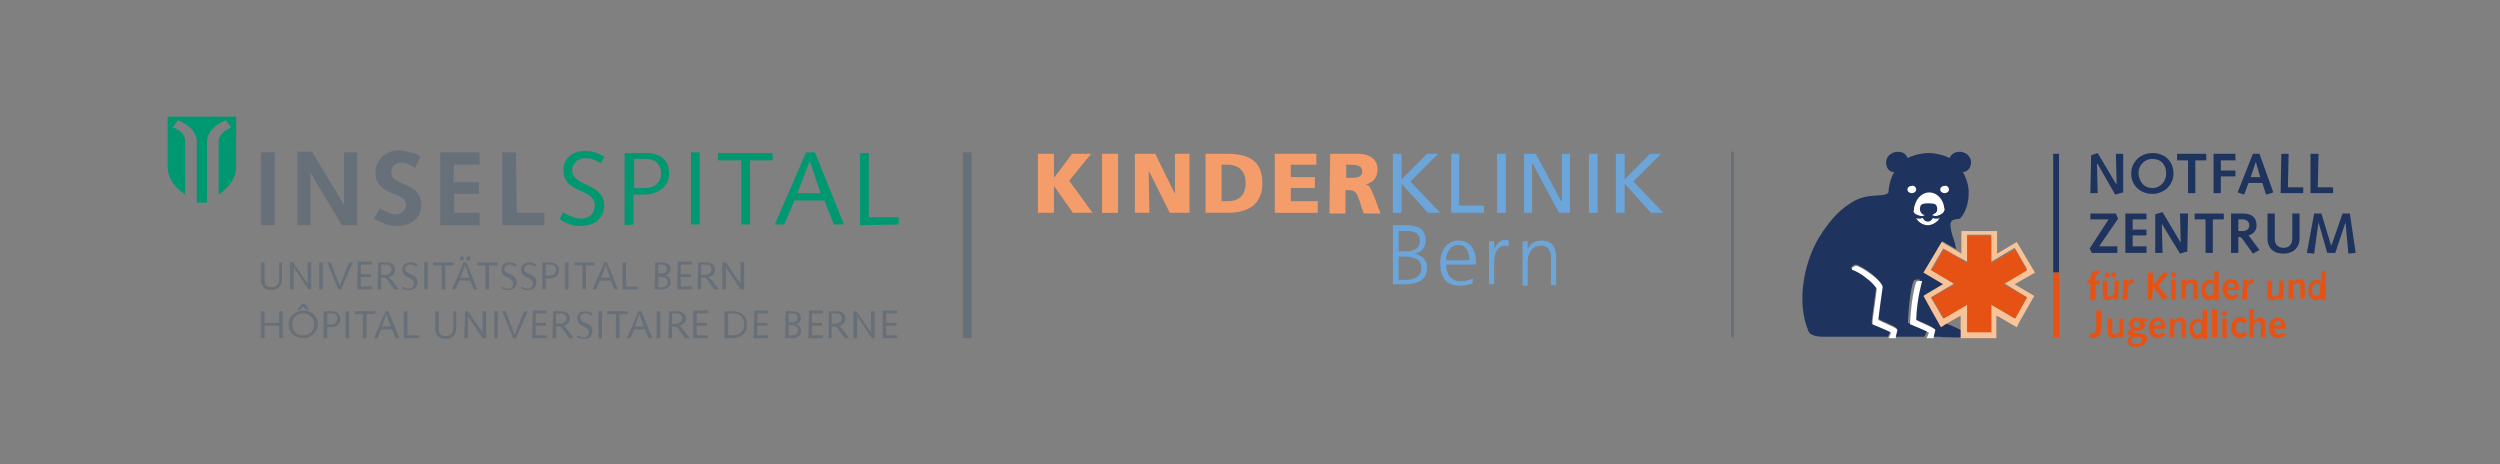 <?xml version="1.0" encoding="utf-8"?>
<!-- Generator: Adobe Illustrator 27.8.1, SVG Export Plug-In . SVG Version: 6.00 Build 0)  -->
<svg version="1.1" id="Ebene_1" xmlns="http://www.w3.org/2000/svg" xmlns:xlink="http://www.w3.org/1999/xlink" x="0px" y="0px"
	 viewBox="0 0 343 63.7" style="enable-background:new 0 0 343 63.7;" xml:space="preserve">
<rect x="0" y="0" width="343" height="63.7" fill="#808080" stroke="none"/>
<style type="text/css">
	.st0{fill-rule:evenodd;clip-rule:evenodd;fill:#009870;}
	.st1{fill-rule:evenodd;clip-rule:evenodd;fill:#677079;}
	.st2{fill:none;stroke:#677079;stroke-width:1.179;}
	.st3{fill:#F49C6A;}
	.st4{fill:#6CA5D9;}
	.st5{fill:#677079;}
	.st6{fill:#1E335D;}
	.st7{fill:#F9C39A;}
	.st8{fill:#E65214;}
	.st9{fill:#FFFFFF;}
</style>
<g>
	<path class="st0" d="M27.7,27.8H27v-8.4c0-1.6-1.9-2.7-2.6-2.9l-0.7,1c0.4,0.1,1.7,0.6,1.7,1.9v7.3c-1.4-1-2.4-2.2-2.4-3.9V16h4.7
		h4.7v6.8c0,1.7-1,2.9-2.4,3.9v-7.3c0-1.2,1.4-1.7,1.7-1.9l-0.7-1c-0.7,0.2-2.6,1.3-2.6,2.9v8.4C28.5,27.8,27.7,27.8,27.7,27.8z"/>
	<path class="st1" d="M35.8,46.4h0.5v-1.7h2v1.7h0.5v-3.7h-0.5v1.6h-2v-1.6h-0.5V46.4z M40.8,42.5h0.4l0.4-0.5l0.4,0.5h0.4l-0.5-0.8
		h-0.5L40.8,42.5z M40.1,44.5c0-0.9,0.6-1.5,1.5-1.5c0.9,0,1.5,0.7,1.5,1.5c0,0.9-0.6,1.5-1.5,1.5C40.7,46.1,40.1,45.4,40.1,44.5
		 M39.6,44.5c0,1.2,0.9,1.9,2,1.9c1.1,0,2-0.8,2-1.9c0-1.2-0.9-1.9-2-1.9C40.5,42.6,39.6,43.4,39.6,44.5 M44.9,43h0.6
		c0.6,0,0.8,0.3,0.8,0.7c0,0.5-0.4,0.8-0.8,0.8h-0.6V43z M44.4,46.4h0.5v-1.5h0.5c0.6,0,1.3-0.3,1.3-1.1c0-0.7-0.5-1.1-1.2-1.1h-1.1
		V46.4z M47.4,46.4h0.5v-3.7h-0.5V46.4z M48.6,43.1h1.2v3.3h0.5v-3.3h1.2v-0.4h-2.8L48.6,43.1L48.6,43.1z M51.3,46.4h0.5l0.5-1.2
		h1.5l0.5,1.2h0.5l-1.5-3.7h-0.4L51.3,46.4z M53.6,44.8h-1.2l0.6-1.7l0,0L53.6,44.8z M57.5,46.4V46h-1.6v-3.3h-0.5v3.7
		C55.4,46.4,57.5,46.4,57.5,46.4z M62.2,42.7V45c0,0.8-0.5,1.1-1,1.1c-0.7,0-1-0.3-1-1c0-0.3,0-0.7,0-1v-1.4h-0.5V44
		c0,0.4,0,0.7,0,1c0,1.1,0.6,1.5,1.4,1.5c0.7,0,1.5-0.3,1.5-1.5v-2.3C62.6,42.7,62.2,42.7,62.2,42.7z M63.7,46.4h0.5v-3l0,0l2,3h0.5
		v-3.7h-0.5v2.9l0,0l-2-2.9h-0.4L63.7,46.4z M67.8,46.4h0.5v-3.7h-0.5V46.4z M70.4,46.4h0.4l1.6-3.7h-0.5l-1.3,3.2l-1.2-3.2h-0.5
		L70.4,46.4z M73,46.4h2V46h-1.5v-1.3h1.4v-0.4h-1.4V43H75v-0.4h-1.9L73,46.4z M75.8,46.4h0.5v-1.6h0.3c0.4,0,0.5,0.2,0.7,0.5
		l0.8,1.1h0.6l-0.8-1.1c-0.2-0.2-0.4-0.5-0.6-0.6l0,0c0.5-0.1,0.9-0.4,0.9-1s-0.5-1-1.2-1h-1.1L75.8,46.4z M76.3,43h0.6
		c0.6,0,0.8,0.3,0.8,0.7c0,0.5-0.5,0.7-0.9,0.7h-0.5L76.3,43z M79.1,46.2c0.3,0.2,0.6,0.3,1,0.3c0.8,0,1.2-0.5,1.2-1.1
		c0-1.2-1.7-1-1.7-1.8c0-0.4,0.4-0.6,0.7-0.6c0.3,0,0.6,0.1,0.8,0.3l0.2-0.3c-0.3-0.2-0.6-0.3-1-0.3c-0.7,0-1.1,0.4-1.1,1
		c0,1.3,1.6,0.9,1.6,1.9c0,0.4-0.3,0.7-0.7,0.7c-0.3,0-0.6-0.1-0.8-0.3L79.1,46.2z M82.1,46.4h0.5v-3.7h-0.5V46.4z M83.3,43.1h1.2
		v3.3H85v-3.3h1.1v-0.4h-2.8V43.1z M86,46.4h0.5l0.5-1.2h1.5l0.5,1.2h0.5L88,42.7h-0.4L86,46.4z M88.3,44.8h-1.2l0.6-1.7l0,0
		L88.3,44.8z M90.1,46.4h0.5v-3.7h-0.5V46.4z M91.7,46.4h0.5v-1.6h0.3c0.4,0,0.5,0.2,0.7,0.5l0.8,1.1h0.6l-0.8-1.1
		c-0.2-0.2-0.4-0.5-0.6-0.6l0,0c0.5-0.1,0.9-0.4,0.9-1s-0.5-1-1.2-1h-1.1L91.7,46.4z M92.2,43h0.6c0.6,0,0.8,0.3,0.8,0.7
		c0,0.5-0.5,0.7-0.9,0.7h-0.5V43z M95.1,46.4h2V46h-1.5v-1.3H97v-0.4h-1.4V43h1.5v-0.4h-2V46.4z M99.9,43h0.6c1,0,1.6,0.5,1.6,1.5
		s-0.7,1.5-1.7,1.5h-0.5V43z M99.4,46.4h1c1.2,0,2.1-0.6,2.1-1.9c0-0.9-0.6-1.8-2-1.8h-1.1V46.4z M103.4,46.4h2V46h-1.5v-1.3h1.4
		v-0.4h-1.4V43h1.5v-0.4h-1.9L103.4,46.4z M107.7,46.4h1c0.7,0,1.2-0.4,1.2-1c0-0.5-0.3-0.8-0.7-0.9l0,0c0.4-0.1,0.7-0.4,0.7-0.9
		c0-0.4-0.3-0.9-1.1-0.9h-1L107.7,46.4z M108.2,44.6h0.4c0.5,0,0.9,0.2,0.9,0.7s-0.3,0.7-0.8,0.7h-0.5V44.6z M108.2,43h0.4
		c0.6,0,0.8,0.2,0.8,0.6c0,0.4-0.2,0.6-0.9,0.6h-0.3V43z M110.9,46.4h2V46h-1.5v-1.3h1.4v-0.4h-1.4V43h1.5v-0.4H111L110.9,46.4z
		 M113.7,46.4h0.4v-1.6h0.3c0.4,0,0.5,0.2,0.7,0.5l0.8,1.1h0.6l-0.8-1.1c-0.2-0.2-0.4-0.5-0.6-0.6l0,0c0.5-0.1,0.9-0.4,0.9-1
		s-0.5-1-1.2-1h-1.1L113.7,46.4z M114.1,43h0.6c0.6,0,0.8,0.3,0.8,0.7c0,0.5-0.5,0.7-0.9,0.7h-0.5V43z M117.1,46.4h0.5v-3l0,0l2,3
		h0.4v-3.7h-0.5v2.9l0,0l-2-2.9h-0.4V46.4z M121.1,46.4h2V46h-1.5v-1.3h1.4v-0.4h-1.4V43h1.5v-0.4h-2V46.4z"/>
	<path class="st1" d="M38.3,36v2.3c0,0.8-0.5,1.1-1,1.1c-0.7,0-1-0.3-1-1c0-0.3,0-0.7,0-1V36h-0.5v1.3c0,0.4,0,0.7,0,1
		c0,1.1,0.6,1.5,1.4,1.5c0.7,0,1.5-0.3,1.5-1.5V36C38.7,36,38.3,36,38.3,36z M39.8,39.7h0.5v-3l0,0l2,3h0.4V36h-0.5v2.9l0,0l-2-2.9
		h-0.4V39.7z M43.8,39.7h0.5V36h-0.5V39.7z M46.4,39.7h0.4l1.6-3.7h-0.5l-1.3,3.2L45.4,36h-0.5L46.4,39.7z M49,39.7h2v-0.4h-1.5V38
		h1.4v-0.4h-1.4v-1.3H51v-0.4h-1.9L49,39.7z M51.8,39.7h0.5v-1.6h0.3c0.4,0,0.5,0.2,0.7,0.5l0.8,1.1h0.6l-0.8-1.1
		c-0.2-0.2-0.4-0.5-0.6-0.6l0,0c0.5-0.1,0.9-0.4,0.9-1s-0.5-1-1.2-1h-1.1L51.8,39.7z M52.3,36.3h0.6c0.6,0,0.8,0.3,0.8,0.7
		c0,0.5-0.5,0.7-0.9,0.7h-0.5L52.3,36.3z M55.1,39.5c0.3,0.2,0.6,0.3,1,0.3c0.8,0,1.2-0.5,1.2-1.1c0-1.2-1.7-1-1.7-1.8
		c0-0.4,0.4-0.6,0.7-0.6s0.6,0.1,0.8,0.3l0.2-0.3c-0.3-0.2-0.6-0.3-1-0.3c-0.7,0-1.1,0.4-1.1,1c0,1.3,1.6,0.9,1.6,1.9
		c0,0.4-0.3,0.7-0.7,0.7c-0.3,0-0.6-0.1-0.8-0.3L55.1,39.5z M58.2,39.7h0.5V36h-0.5V39.7z M59.4,36.4h1.2v3.3h0.5v-3.3h1.2V36h-2.8
		C59.4,36,59.4,36.4,59.4,36.4z M63.1,35.7h0.5v-0.5h-0.5V35.7z M64,35.7h0.5v-0.5H64V35.7z M62,39.7h0.5l0.5-1.2h1.5l0.5,1.2h0.5
		L64,36h-0.4L62,39.7z M64.4,38.1h-1.2l0.6-1.7l0,0L64.4,38.1z M65.4,36.4h1.2v3.3h0.5v-3.3h1.2V36h-2.8L65.4,36.4L65.4,36.4z
		 M68.7,39.5c0.3,0.2,0.6,0.3,1,0.3c0.8,0,1.2-0.5,1.2-1.1c0-1.2-1.7-1-1.7-1.8c0-0.4,0.4-0.6,0.7-0.6c0.3,0,0.6,0.1,0.8,0.3
		l0.2-0.3c-0.3-0.2-0.6-0.3-1-0.3c-0.7,0-1.1,0.4-1.1,1c0,1.3,1.6,0.9,1.6,1.9c0,0.4-0.3,0.7-0.7,0.7c-0.3,0-0.6-0.1-0.8-0.3
		L68.7,39.5z M71.4,39.5c0.3,0.2,0.6,0.3,1,0.3c0.8,0,1.2-0.5,1.2-1.1c0-1.2-1.7-1-1.7-1.8c0-0.4,0.4-0.6,0.7-0.6
		c0.3,0,0.6,0.1,0.8,0.3l0.2-0.3c-0.3-0.2-0.6-0.3-1-0.3c-0.7,0-1.1,0.4-1.1,1c0,1.3,1.6,0.9,1.6,1.9c0,0.4-0.3,0.7-0.7,0.7
		c-0.3,0-0.6-0.1-0.8-0.3L71.4,39.5z M74.9,36.3h0.6c0.6,0,0.8,0.3,0.8,0.7c0,0.5-0.4,0.8-0.8,0.8h-0.6V36.3z M74.4,39.7h0.5v-1.5
		h0.5c0.6,0,1.3-0.3,1.3-1.1c0-0.7-0.5-1.1-1.2-1.1h-1.1V39.7z M77.5,39.7H78V36h-0.5V39.7z M78.7,36.4h1.2v3.3h0.5v-3.3h1.2V36
		h-2.8v0.4H78.7z M81.3,39.7h0.5l0.5-1.2h1.5l0.5,1.2h0.5L83.3,36h-0.4L81.3,39.7z M83.7,38.1h-1.2l0.6-1.7l0,0L83.7,38.1z
		 M87.5,39.7v-0.4h-1.6V36h-0.5v3.7H87.5z M89.8,39.7h1c0.7,0,1.2-0.4,1.2-1c0-0.5-0.3-0.8-0.7-0.9l0,0c0.4-0.1,0.7-0.4,0.7-0.9
		c0-0.4-0.3-0.9-1.1-0.9h-1L89.8,39.7z M90.3,38h0.4c0.5,0,0.9,0.2,0.9,0.7s-0.3,0.7-0.8,0.7h-0.5V38z M90.3,36.3h0.4
		c0.6,0,0.8,0.2,0.8,0.6c0,0.4-0.2,0.6-0.9,0.6h-0.3V36.3z M92.9,39.7h2v-0.4h-1.5V38h1.4v-0.4h-1.4v-1.3h1.5v-0.4H93L92.9,39.7z
		 M95.7,39.7h0.5v-1.6h0.3c0.4,0,0.5,0.2,0.7,0.5l0.8,1.1h0.6l-0.8-1.1c-0.2-0.2-0.4-0.5-0.6-0.6l0,0c0.5-0.1,0.9-0.4,0.9-1
		s-0.5-1-1.2-1h-1.1L95.7,39.7z M96.2,36.3h0.6c0.6,0,0.8,0.3,0.8,0.7c0,0.5-0.5,0.7-0.9,0.7h-0.5V36.3z M99.1,39.7h0.5v-3l0,0l2,3
		h0.5V36h-0.5v2.9l0,0l-2-2.9h-0.5V39.7z"/>
	<path class="st0" d="M87,21.8h1.5c1.6,0,2.2,0.9,2.2,2c0,1.4-1.1,2-2.1,2H87V21.8z M86.9,30.8v-4.1h1.4c1.6,0,3.5-0.8,3.5-2.9
		c0-1.9-1.3-2.8-3.1-2.8h-3v9.9L86.9,30.8L86.9,30.8z M94.8,30.8H96v-9.9h-1.2V30.8z M98.6,22h3.1v8.8h1.2V22h3.1v-1h-7.5v1H98.6z
		 M106.3,30.8h1.3l1.4-3.3h4.1l1.3,3.3h1.4l-4-9.9h-1.2L106.3,30.8z M112.6,26.5h-3.2l1.7-4.4l0,0L112.6,26.5z M123.3,30.8v-1h-4.1
		V21H118v9.9L123.3,30.8L123.3,30.8z"/>
	<path class="st1" d="M56.4,20.9c0.5,0.1,0.9,0.3,1.3,0.6l0,0l0,0L57,22.9V23h-0.1c-0.2-0.2-0.6-0.3-0.9-0.5
		c-0.3-0.1-0.6-0.2-0.8-0.2c-0.5,0-0.8,0.1-1.1,0.4c-0.3,0.2-0.4,0.6-0.4,1l0,0c0,0.8,0.7,1.1,1.6,1.5c1.1,0.5,2.5,1,2.5,3l0,0l0,0
		l0,0c0,0.8-0.3,1.5-0.9,2c-0.6,0.5-1.4,0.8-2.4,0.8l0,0l0,0c-0.6,0-1.2-0.1-1.7-0.3s-1-0.4-1.5-0.7l0,0l0,0l0.8-1.4l0,0l0,0
		c0.1,0,0.2,0.1,0.2,0.1c0.6,0.3,1.3,0.7,1.9,0.7c0.4,0,0.8-0.1,1.1-0.4c0.3-0.2,0.4-0.5,0.4-0.9c0-0.8-0.8-1.2-1.7-1.5
		c-1.2-0.5-2.5-1.1-2.5-2.9c0-0.9,0.4-1.6,0.9-2.2c0.6-0.5,1.4-0.9,2.4-0.9C55.4,20.7,55.9,20.8,56.4,20.9"/>
	<polygon class="st1" points="68.9,30.9 68.9,20.9 70.8,20.9 70.9,29.2 74.7,29.2 74.7,30.9 	"/>
	<polygon class="st1" points="60.4,30.9 60.4,20.9 65.8,20.9 65.8,22.6 62.3,22.6 62.2,25 65.7,25 65.7,26.6 62.3,26.6 62.3,29.2 
		65.8,29.2 65.8,30.9 	"/>
	<polygon class="st1" points="40.8,30.9 40.8,20.8 42.8,20.8 47.2,28.1 47.2,20.9 49,20.9 49,30.9 46.9,30.9 42.6,23.7 42.6,30.9 	
		"/>
	<polygon class="st1" points="35.8,30.9 35.8,20.9 37.7,20.9 37.7,30.9 	"/>
	<path class="st0" d="M77,30.2c0.8,0.5,1.6,0.8,2.7,0.8c2.2,0,3.2-1.4,3.2-2.8c0-3.1-4.4-2.6-4.4-4.8c0-1.2,1-1.7,1.8-1.7
		c0.9,0,1.5,0.3,2.1,0.7l0.5-0.9c-0.8-0.5-1.7-0.8-2.6-0.8c-1.8,0-3,1.1-3,2.6c0,3.4,4.3,2.4,4.3,4.9c0,1.1-0.8,1.8-1.9,1.8
		c-0.8,0-1.9-0.5-2.4-0.9L76.8,30L77,30.2z"/>
	<line class="st2" x1="132.7" y1="20.9" x2="132.7" y2="46.4"/>
	<polygon class="st3" points="142.4,21.1 144.6,21.1 144.6,24.4 144.6,24.4 147.1,21.1 149.7,21.1 146.7,24.8 149.9,29.2 
		147.2,29.2 144.6,25.5 144.6,25.5 144.6,29.2 142.4,29.2 	"/>
	<rect x="151.2" y="21.1" class="st3" width="2.2" height="8.1"/>
	<polygon class="st3" points="155.7,21.1 158.5,21.1 161.2,26.6 161.2,26.6 161.2,21.1 163.2,21.1 163.2,29.2 160.5,29.2 
		157.7,23.6 157.6,23.6 157.7,29.2 155.7,29.2 	"/>
	<path class="st3" d="M165.4,21.1h3c2.8,0,4.8,0.9,4.8,4c0,3-2,4.1-4.8,4.1h-3V21.1z M167.6,27.6h0.8c1.6,0,2.5-0.8,2.5-2.5
		c0-1.6-0.9-2.5-2.5-2.5h-0.8V27.6z"/>
	<polygon class="st3" points="174.9,21.1 180.6,21.1 180.6,22.6 177.1,22.6 177.1,24.3 180.4,24.3 180.4,25.8 177.1,25.8 
		177.1,27.6 180.8,27.6 180.8,29.2 174.9,29.2 	"/>
	<path class="st3" d="M182.5,21.1h3.9c1.4,0,2.6,0.7,2.6,2.1c0,1.1-0.5,1.8-1.6,2.1l0,0c0.7,0.2,0.7,0.8,1.2,1.8l0.8,2.2h-2.3
		l-0.5-1.5c-0.4-1.4-0.7-1.7-1.5-1.7h-0.5v3.2h-2.2L182.5,21.1L182.5,21.1z M184.7,24.4h0.6c0.7,0,1.6,0,1.6-0.9
		c0-0.8-0.8-0.9-1.6-0.9h-0.6V24.4z"/>
	<polygon class="st4" points="191.1,21.1 192.3,21.1 192.3,24.6 195.8,21.1 197.3,21.1 193.5,24.9 197.6,29.2 195.9,29.2 
		192.3,25.2 192.3,29.2 191.1,29.2 	"/>
	<polygon class="st4" points="199.1,21.1 200.2,21.1 200.2,28.2 203.6,28.2 203.6,29.2 199.1,29.2 	"/>
	<rect x="205.4" y="21.1" class="st4" width="1.2" height="8.1"/>
	<polygon class="st4" points="209.1,21.1 210.7,21.1 214.2,27.6 214.3,27.6 214.3,21.1 215.4,21.1 215.4,29.2 213.9,29.2 
		210.3,22.5 210.2,22.5 210.2,29.2 209.1,29.2 	"/>
	<rect x="218" y="21.1" class="st4" width="1.2" height="8.1"/>
	<polygon class="st4" points="221.7,21.1 222.9,21.1 222.9,24.6 226.4,21.1 227.9,21.1 224.1,24.9 228.2,29.2 226.5,29.2 
		222.9,25.2 222.9,29.2 221.7,29.2 	"/>
	<path class="st4" d="M191.1,30.9h1.9c1.3,0,2.6,0.4,2.6,2c0,1-0.5,1.7-1.5,1.9l0,0c1,0.2,1.7,0.9,1.7,1.9c0,1.8-1.4,2.3-3.1,2.3
		h-1.6V30.9z M191.9,38.4h0.8c1.1,0,2.3-0.3,2.3-1.6c0-1.4-1.2-1.6-2.4-1.6h-0.7L191.9,38.4L191.9,38.4z M191.9,34.5h0.9
		c0.9,0,2-0.2,2-1.5c0-1.2-1.1-1.3-1.8-1.3h-1.1L191.9,34.5L191.9,34.5z"/>
	<path class="st4" d="M202,38.9c-0.5,0.2-1.2,0.3-1.7,0.3c-2,0-2.7-1.3-2.7-3.1s1-3.1,2.5-3.1c1.7,0,2.4,1.4,2.4,2.9v0.4h-4.1
		c0,1.3,0.7,2.3,2,2.3c0.5,0,1.3-0.2,1.7-0.4L202,38.9L202,38.9z M201.6,35.7c0-1-0.4-2.1-1.5-2.1s-1.7,1.1-1.7,2.1H201.6z"/>
	<path class="st4" d="M204.3,34.4c0-0.7,0-0.9,0-1.3h0.7v1.1l0,0c0.3-0.7,0.8-1.3,1.5-1.3c0.2,0,0.4,0,0.5,0.1v0.8
		c-0.2,0-0.4-0.1-0.5-0.1c-1.2,0-1.5,1.3-1.5,2.4V39h-0.7V34.4z"/>
	<path class="st4" d="M208.9,34.5c0-0.5,0-0.9,0-1.4h0.7v1.1l0,0c0.2-0.5,0.7-1.2,1.9-1.2c1.5,0,2,1,2,2.3v3.8h-0.7v-3.6
		c0-1.1-0.4-1.8-1.4-1.8c-1.3,0-1.8,1.2-1.8,2.2v3.3h-0.7V34.5z"/>
</g>
<g>
	<rect x="237.5" y="20.8" class="st5" width="0.4" height="25.5"/>
	<path class="st6" d="M269.1,46.3v-1c-0.6-0.3-1.7-0.8-2.1-0.9l-0.6,0.4l-1.3-2.3l-1.1-2l2.7-1.6l-2.7-1.6l2.5-4.2l1.9,1.1
		c-0.1-0.3-0.1-0.6-0.3-1.2c-0.4-1.1-0.5-1.7-0.5-2.3c0-0.1,0.1-0.2,0.1-0.3c0.2-0.3,0.6-0.3,1.2-0.4c1.2-1.3,1.2-3.1,1.2-3.7
		c0-1.1-0.5-2.2-0.8-2.7c1,0,1.5-1.4,0.8-2.2c-0.7-0.9-2.3-0.7-2.6,0.3c-0.3-0.2-1.6-0.7-2.9-0.7s-2.6,0.5-2.9,0.7
		c-0.2-1-1.8-1.2-2.6-0.3c-0.7,0.8-0.2,2.3,0.8,2.2c-0.3,0.4-0.8,1.8-0.8,2.8c-0.6,0.8-2.7-0.1-5.1,1.4c-0.9,0.6-2.5,1.6-4.5,4.9
		c-2.1,3.6-3,8.9-1.4,12.7c0.3,0.8,1.6,0.8,2.4,0.8h8.5c0.2-0.3,0.4-0.8,0.3-0.8c-0.3-0.2-1.7-0.8-2.5-1.1c-0.1,0,0.6-4.6,0.6-4.9
		c-0.3-0.5-0.9-1.1-1.4-1.4c-1-0.7-1.9-1.1-2-1.2c-0.2-0.1,0.5-0.6,0.7-0.5c0,0,0.6,0.2,1.6,0.9c1.4,1,1.9,1.8,1.9,2
		c-0.2,1.4-0.5,3.6-0.6,4.5c0.3,0.2,2.3,1,2.6,1.3c0.1,0.1-0.2,0.8-0.4,1.2h4.2c0.2-0.3,0.4-0.8,0.3-0.8c-0.3-0.2-1.7-0.8-2.5-1.1
		c-0.1,0,0-0.4,0-0.8c0.2-3.2,0.6-4.8,0.8-5c0.1-0.2,0.9-0.2,0.8-0.1c-0.1,0.2-0.7,2.4-0.8,5.3c0.3,0.2,2.4,1,2.6,1.3
		c0.1,0.1-0.2,0.8-0.4,1.2h1.3C266.4,46.3,269.1,46.3,269.1,46.3z"/>
	<path class="st7" d="M279.2,37.4l-2.5-4.2l-2.7,1.6v-3.1h-4.9v3.1l-0.8-0.5l-1.9-1.1l-2.5,4.2l2.7,1.6l-2.7,1.6l1.1,2l1.3,2.3
		l0.6-0.4l2.1-1.2v2.1v1h0.2h4.7l0,0v-3.1l0.4,0.2l2.4,1.4l0.4-0.8l2-3.5l-2.7-1.6L279.2,37.4z M278.1,40.8l-1.7,2.9l-3.2-1.9v3.7
		h-3.3v-3.7l-3,1.7l-0.3,0.2l-1.7-2.9l3.2-1.9l-3.2-1.9l1.7-2.9l1.8,1l1.5,0.8v-3.7h3.3v3.7l3.2-1.9l1.7,2.9l-3.2,1.9L278.1,40.8z"
		/>
	<polygon class="st8" points="274.9,39 278.1,37.1 276.5,34.2 273.2,36.1 273.2,32.4 269.9,32.4 269.9,36.1 266.7,34.2 265,37.1 
		268.2,39 265,40.8 266.7,43.7 269.9,41.8 269.9,45.6 273.2,45.6 273.2,41.8 276.5,43.7 278.1,40.8 	"/>
	<path class="st9" d="M260.3,45.2c-0.3-0.3-2.3-1.1-2.6-1.3c0.1-0.9,0.4-3.1,0.6-4.5c0-0.3-0.5-1-1.9-2c-1-0.7-1.6-0.9-1.6-0.9
		c-0.3-0.1-0.9,0.3-0.7,0.5c0.2,0.1,1.1,0.4,2,1.2c0.5,0.3,1.1,1,1.4,1.4c0,0.3-0.7,4.9-0.6,4.9c0.7,0.3,2.2,0.9,2.5,1.1
		c0.1,0-0.1,0.5-0.3,0.8h1C260.1,45.9,260.4,45.3,260.3,45.2"/>
	<path class="st9" d="M265.5,45.2c-0.3-0.3-2.4-1.1-2.6-1.3c0.1-3,0.8-5.2,0.8-5.3c0.1-0.1-0.7-0.1-0.8,0.1c-0.1,0.2-0.6,1.9-0.8,5
		c0,0.4-0.1,0.8,0,0.8c0.7,0.3,2.2,0.9,2.5,1.1c0.1,0-0.1,0.5-0.3,0.8h1C265.3,45.9,265.6,45.3,265.5,45.2"/>
	<path class="st9" d="M262.9,26c0,0.3-0.3,0.5-0.6,0.5c-0.3,0-0.6-0.2-0.6-0.5s0.3-0.5,0.6-0.5C262.6,25.4,262.9,25.7,262.9,26"/>
	<path class="st9" d="M267.4,26c0,0.3-0.3,0.5-0.6,0.5c-0.3,0-0.6-0.2-0.6-0.5s0.3-0.5,0.6-0.5C267.1,25.4,267.4,25.7,267.4,26"/>
	<path class="st9" d="M263.4,29.6c0.3,0.1,0.5,0,0.7-0.1c-0.2,0-0.4-0.1-0.5-0.3c-0.3-0.3-0.2-0.9,0-1.1c0.2-0.2,0.7-0.2,1-0.2
		c0.2,0,0.8,0,1,0.2c0.2,0.2,0.3,0.8,0,1.1c-0.2,0.1-0.3,0.2-0.5,0.3c0.2,0.1,0.4,0.2,0.7,0.1c0.7-0.2,0.9-0.5,1-0.8
		c0-0.2-0.1-0.4-0.1-0.6c-0.3-1.2-1.2-1.8-2-1.8l0,0l0,0l0,0l0,0l0,0l0,0l0,0l0,0l0,0l0,0l0,0l0,0c-0.8,0-1.7,0.6-2,1.8
		c-0.1,0.2-0.1,0.4-0.1,0.6C262.4,29.1,262.7,29.4,263.4,29.6"/>
	<path class="st9" d="M265.6,30c-0.1,0-0.3,0-0.4-0.1c-0.1,0.2-0.3,0.5-0.7,0.5s-0.6-0.3-0.7-0.5c-0.1,0-0.2,0.1-0.4,0.1
		c-0.2,0-0.4,0-0.5-0.1c0.2,0.5,0.9,1,1.6,1l0,0l0,0c0.7,0,1.5-0.6,1.6-1C266,30,265.8,30,265.6,30"/>
	<polygon class="st6" points="286.9,21.3 287.8,21 290.3,25.2 290.4,25.2 290.3,21.1 291.3,21.1 291.3,26.4 290.2,26.7 287.8,22.5 
		287.7,22.5 287.8,26.5 286.8,26.5 	"/>
	<path class="st6" d="M295.3,21c1.8,0,2.9,1.2,2.9,2.8s-1.3,2.8-2.9,2.8c-1.7,0-2.9-1.2-2.9-2.8C292.4,22.2,293.7,21,295.3,21
		 M295.3,25.8c1.1,0,1.9-0.9,1.9-2c0-1.2-0.7-2-1.9-2c-0.9,0-1.9,0.7-1.9,2C293.5,25,294.2,25.8,295.3,25.8"/>
	<polygon class="st6" points="300.2,22 298.7,22 298.7,21.1 302.7,21.1 302.7,22 301.2,22 301.2,26.5 300.2,26.5 	"/>
	<polygon class="st6" points="303.7,21.1 306.7,21.1 306.7,22 304.7,22 304.7,23.4 306.7,23.4 306.7,24.2 304.7,24.2 304.7,26.5 
		303.7,26.5 	"/>
	<path class="st6" d="M307.9,26.7l-0.9-0.3l2.1-5.3h0.9l1.9,5.3l-1,0.3l-0.5-1.6h-1.9L307.9,26.7z M309.5,22.2L309.5,22.2l-0.7,2.1
		h1.3L309.5,22.2z"/>
	<polygon class="st6" points="313,21.1 314,21.1 313.9,25.7 316,25.7 316,26.5 312.9,26.5 	"/>
	<polygon class="st6" points="317,21.1 318.1,21.1 318,25.7 320.1,25.7 320.1,26.5 317,26.5 	"/>
	<polygon class="st6" points="286.7,34.1 289.3,30.1 286.8,30.1 286.8,29.3 290.3,29.3 290.6,30 288,33.8 290.5,33.8 290.5,34.7 
		287,34.7 	"/>
	<polygon class="st6" points="291.6,29.3 294.5,29.3 294.5,30.1 292.6,30.1 292.6,31.5 294.5,31.5 294.5,32.3 292.6,32.3 
		292.6,33.8 294.5,33.8 294.5,34.7 291.6,34.7 	"/>
	<polygon class="st6" points="295.7,29.4 296.7,29.1 299.2,33.3 299.2,33.3 299.1,29.3 300.2,29.3 300.1,34.5 299.1,34.8 
		296.6,30.7 296.6,30.7 296.7,34.7 295.7,34.7 	"/>
	<polygon class="st6" points="302.6,30.1 301.1,30.1 301.1,29.3 305.1,29.3 305.1,30.1 303.6,30.1 303.6,34.7 302.6,34.7 	"/>
	<path class="st6" d="M306.1,29.3h1.7c1.3,0,1.8,0.7,1.8,1.6c0,0.7-0.4,1.2-1.1,1.4l1.5,2l-0.9,0.5l-1.5-2.1
		c-0.1-0.1-0.2-0.2-0.4-0.2h-0.1v2.2h-1V29.3z M307.7,31.7c0.3,0,0.9-0.1,0.9-0.8c0-0.5-0.4-0.8-0.9-0.8h-0.6v1.6H307.7z"/>
	<path class="st6" d="M315.5,32.7c0,1.3-0.9,2.1-2.2,2.1c-1.3,0-2.2-0.7-2.2-2.1c0-1.1,0-2.3,0-3.4h1c0,1.2,0,2.3,0,3.5
		c0,0.8,0.5,1.2,1.2,1.2c0.8,0,1.2-0.5,1.2-1.3v-3.4h1V32.7z"/>
	<polygon class="st6" points="317.5,29.3 318.5,29.3 319.8,33.6 319.9,33.6 321.4,29.3 322.4,29.3 323.2,34.7 322.2,34.8 
		321.8,30.5 321.8,30.5 320.4,34.7 319.3,34.7 318.1,30.5 318.1,30.5 317.5,34.8 316.5,34.7 	"/>
	<polygon class="st8" points="294.7,37.4 295.4,37.4 295.4,39.1 295.4,39.1 296.9,37.3 297.4,37.7 296.1,39.2 297.4,40.8 
		296.8,41.2 295.4,39.3 295.4,39.3 295.3,41.1 294.7,41.1 	"/>
	<path class="st8" d="M297.9,38.4h0.6v2.7h-0.6V38.4z M297.9,37.4h0.6V38h-0.6V37.4z"/>
	<path class="st8" d="M299.3,38.4h0.6v0.3l0,0c0.2-0.2,0.5-0.4,0.9-0.4c0.6,0,0.7,0.4,0.7,0.8c0,0.3,0,0.4,0,0.6V41h-0.6v-0.7
		c0-0.4,0-0.7,0-1.1c0-0.3-0.1-0.4-0.4-0.4c-0.2,0-0.4,0.2-0.6,0.4V41h-0.6V38.4z"/>
	<path class="st8" d="M303.8,40.8L303.8,40.8c-0.1,0.2-0.4,0.4-0.7,0.4c-0.7,0-1.1-0.6-1.1-1.4c0-0.7,0.4-1.4,1.2-1.4
		c0.2,0,0.4,0.1,0.6,0.3l0,0v-1.5h0.6v4h-0.6V40.8z M303.8,39.1c-0.1-0.1-0.2-0.2-0.5-0.2c-0.4,0-0.7,0.3-0.7,0.9
		c0,0.5,0.3,0.8,0.6,0.8c0.2,0,0.4-0.2,0.5-0.4v-1.1H303.8z"/>
	<path class="st8" d="M305.6,39.8c0,0.4,0.2,0.8,0.6,0.8c0.3,0,0.5-0.2,0.6-0.3l0.4,0.3c-0.3,0.3-0.7,0.5-1.1,0.5
		c-0.7,0-1.2-0.6-1.2-1.4c0-0.7,0.4-1.4,1.2-1.4c0.8,0,1.1,0.6,1.1,1.5C307.3,39.8,305.6,39.8,305.6,39.8z M306.6,39.4
		c0-0.3-0.1-0.6-0.5-0.6c-0.3,0-0.5,0.3-0.5,0.6H306.6z"/>
	<path class="st8" d="M307.8,38.4h0.6v0.5l0,0c0.1-0.3,0.3-0.6,0.6-0.6c0.1,0,0.1,0,0.2,0l-0.1,0.6c-0.1,0-0.1,0-0.2,0
		c-0.2,0-0.4,0.2-0.6,0.5v1.7h-0.7L307.8,38.4z"/>
	<path class="st8" d="M313.2,41.1h-0.6v-0.3l0,0c-0.2,0.2-0.5,0.4-0.8,0.4c-0.6,0-0.7-0.4-0.7-0.9c0-0.2,0-0.3,0-0.5v-1.3h0.6v0.7
		c0,0.4,0,0.8,0,1.1s0.1,0.4,0.4,0.4c0.2,0,0.4-0.2,0.6-0.4v-1.8h0.6L313.2,41.1z"/>
	<path class="st8" d="M314,38.4h0.6v0.3l0,0c0.2-0.2,0.5-0.4,0.9-0.4c0.6,0,0.7,0.4,0.7,0.8c0,0.3,0,0.4,0,0.6V41h-0.6v-0.7
		c0-0.4,0-0.7,0-1.1c0-0.3-0.1-0.4-0.4-0.4c-0.2,0-0.4,0.2-0.6,0.4V41H314V38.4z"/>
	<path class="st8" d="M318.5,40.8L318.5,40.8c-0.1,0.2-0.4,0.4-0.7,0.4c-0.7,0-1.1-0.6-1.1-1.4c0-0.7,0.4-1.4,1.2-1.4
		c0.2,0,0.4,0.1,0.6,0.3l0,0v-1.5h0.6v4h-0.6V40.8z M318.4,39.1c-0.1-0.1-0.2-0.2-0.5-0.2c-0.4,0-0.7,0.3-0.7,0.9
		c0,0.5,0.3,0.8,0.6,0.8c0.2,0,0.4-0.2,0.5-0.4v-1.1H318.4z"/>
	<path class="st8" d="M286.7,45.8c0.1,0,0.1,0,0.2,0c0.4,0,0.6-0.2,0.7-0.7v-2.5h0.7v2.6c0,0.7-0.5,1.2-1.2,1.2c-0.1,0-0.2,0-0.3,0
		L286.7,45.8z"/>
	<path class="st8" d="M291.3,46.3h-0.6V46l0,0c-0.2,0.2-0.5,0.4-0.8,0.4c-0.6,0-0.7-0.4-0.7-0.9c0-0.2,0-0.3,0-0.5v-1.3h0.6v0.7
		c0,0.4,0,0.8,0,1.1s0.1,0.4,0.4,0.4c0.2,0,0.4-0.2,0.6-0.4v-1.8h0.6L291.3,46.3z"/>
	<path class="st8" d="M294.1,44.1c0.1,0.1,0.2,0.3,0.2,0.4c0,0.6-0.5,0.9-1,0.9c-0.2,0-0.4,0-0.5-0.1c-0.1,0.1-0.2,0.1-0.2,0.2
		c0,0.1,0.2,0.1,0.8,0.2c0.6,0.1,1.2,0.1,1.2,0.8s-0.8,1.1-1.5,1.1c-0.9,0-1.2-0.4-1.2-0.8c0-0.4,0.3-0.6,0.6-0.7l0,0
		c-0.2-0.1-0.6-0.1-0.6-0.4c0-0.2,0.2-0.4,0.6-0.6c-0.3-0.1-0.4-0.4-0.4-0.6c0-0.6,0.5-0.9,1-0.9c0.3,0,0.4,0.1,0.6,0.1h0.9v0.4
		L294.1,44.1z M293.1,47.2c0.5,0,0.8-0.3,0.8-0.6s-0.1-0.3-1-0.4c-0.2,0.1-0.5,0.3-0.5,0.5C292.4,47.1,292.8,47.2,293.1,47.2
		 M292.7,44.5c0,0.2,0.1,0.5,0.5,0.5c0.3,0,0.4-0.2,0.4-0.5s-0.2-0.5-0.4-0.5C292.9,44,292.7,44.2,292.7,44.5"/>
	<path class="st8" d="M295.5,45.1c0,0.4,0.2,0.8,0.6,0.8c0.3,0,0.5-0.2,0.6-0.3l0.4,0.3c-0.3,0.3-0.7,0.5-1.1,0.5
		c-0.7,0-1.2-0.6-1.2-1.4c0-0.7,0.4-1.4,1.2-1.4c0.8,0,1.1,0.6,1.1,1.5C297.2,45.1,295.5,45.1,295.5,45.1z M296.5,44.6
		c0-0.3-0.1-0.6-0.5-0.6c-0.3,0-0.5,0.3-0.5,0.6H296.5z"/>
	<path class="st8" d="M297.7,43.7h0.6V44l0,0c0.2-0.2,0.5-0.4,0.9-0.4c0.6,0,0.7,0.4,0.7,0.8c0,0.3,0,0.4,0,0.6v1.3h-0.6v-0.7
		c0-0.4,0-0.7,0-1.1c0-0.3-0.1-0.4-0.4-0.4c-0.2,0-0.4,0.2-0.6,0.4v1.8h-0.6V43.7z"/>
	<path class="st8" d="M302.2,46.1L302.2,46.1c-0.1,0.2-0.4,0.4-0.7,0.4c-0.7,0-1.1-0.6-1.1-1.4c0-0.7,0.4-1.4,1.2-1.4
		c0.2,0,0.4,0.1,0.6,0.3l0,0v-1.5h0.6v4h-0.6V46.1z M302.1,44.4c-0.1-0.1-0.2-0.2-0.5-0.2c-0.4,0-0.7,0.3-0.7,0.9
		c0,0.5,0.3,0.8,0.6,0.8c0.2,0,0.4-0.2,0.5-0.4v-1.1H302.1z"/>
	<polygon class="st8" points="303.5,42.4 304.2,42.4 304.2,46.3 303.5,46.3 	"/>
	<path class="st8" d="M304.9,43.7h0.6v2.7h-0.6V43.7z M304.9,42.7h0.6v0.6h-0.6V42.7z"/>
	<path class="st8" d="M308.3,45.9c-0.3,0.3-0.6,0.5-1,0.5c-0.8,0-1.2-0.7-1.2-1.4s0.5-1.5,1.3-1.5c0.4,0,0.7,0.2,0.9,0.5l-0.4,0.4
		c-0.2-0.1-0.3-0.3-0.5-0.3c-0.4,0-0.6,0.4-0.6,0.8c0,0.6,0.2,0.9,0.6,0.9c0.2,0,0.4-0.1,0.5-0.3L308.3,45.9z"/>
	<path class="st8" d="M308.6,42.4h0.6V44l0,0c0.2-0.2,0.5-0.4,0.9-0.4c0.6,0,0.7,0.4,0.7,0.8c0,0.3,0,0.4,0,0.6v1.3h-0.6v-0.7
		c0-0.4,0-0.9,0-1.1c0-0.2-0.1-0.4-0.4-0.4c-0.2,0-0.4,0.2-0.6,0.4v1.8h-0.6V42.4z"/>
	<path class="st8" d="M312,45.1c0,0.4,0.2,0.8,0.6,0.8c0.3,0,0.5-0.2,0.6-0.3l0.4,0.3c-0.3,0.3-0.7,0.5-1.1,0.5
		c-0.7,0-1.2-0.6-1.2-1.4c0-0.7,0.4-1.4,1.2-1.4c0.8,0,1.1,0.6,1.1,1.5C313.7,45.1,312,45.1,312,45.1z M313,44.6
		c0-0.3-0.2-0.6-0.5-0.6s-0.5,0.3-0.5,0.6H313z"/>
	<rect x="281.7" y="21.1" class="st6" width="0.8" height="16.3"/>
	<rect x="281.7" y="37.4" class="st8" width="0.8" height="8.9"/>
	<path class="st8" d="M286.8,38.9h-0.4v-0.5h0.4v-0.3c0-0.6,0.4-1,1-1h0.2v0.5h-0.1c-0.2,0-0.4,0.1-0.4,0.5v0.4h0.6V39h-0.6v2.2
		h-0.7V38.9z"/>
	<path class="st8" d="M290.6,41.1H290v-0.3l0,0c-0.2,0.2-0.5,0.4-0.8,0.4c-0.6,0-0.7-0.4-0.7-0.9c0-0.2,0-0.3,0-0.5v-1.3h0.6v0.7
		c0,0.4,0,0.8,0,1.1s0.1,0.4,0.4,0.4c0.2,0,0.4-0.2,0.6-0.4v-1.8h0.6L290.6,41.1z M288.8,37.4h0.6V38h-0.6V37.4z M289.7,37.4h0.6V38
		h-0.6V37.4z"/>
	<path class="st8" d="M291.4,38.4h0.6v0.5l0,0c0.1-0.3,0.3-0.6,0.6-0.6c0.1,0,0.1,0,0.2,0l-0.1,0.6c-0.1,0-0.1,0-0.2,0
		c-0.2,0-0.4,0.2-0.6,0.5v1.7h-0.7L291.4,38.4z"/>
</g>
</svg>
